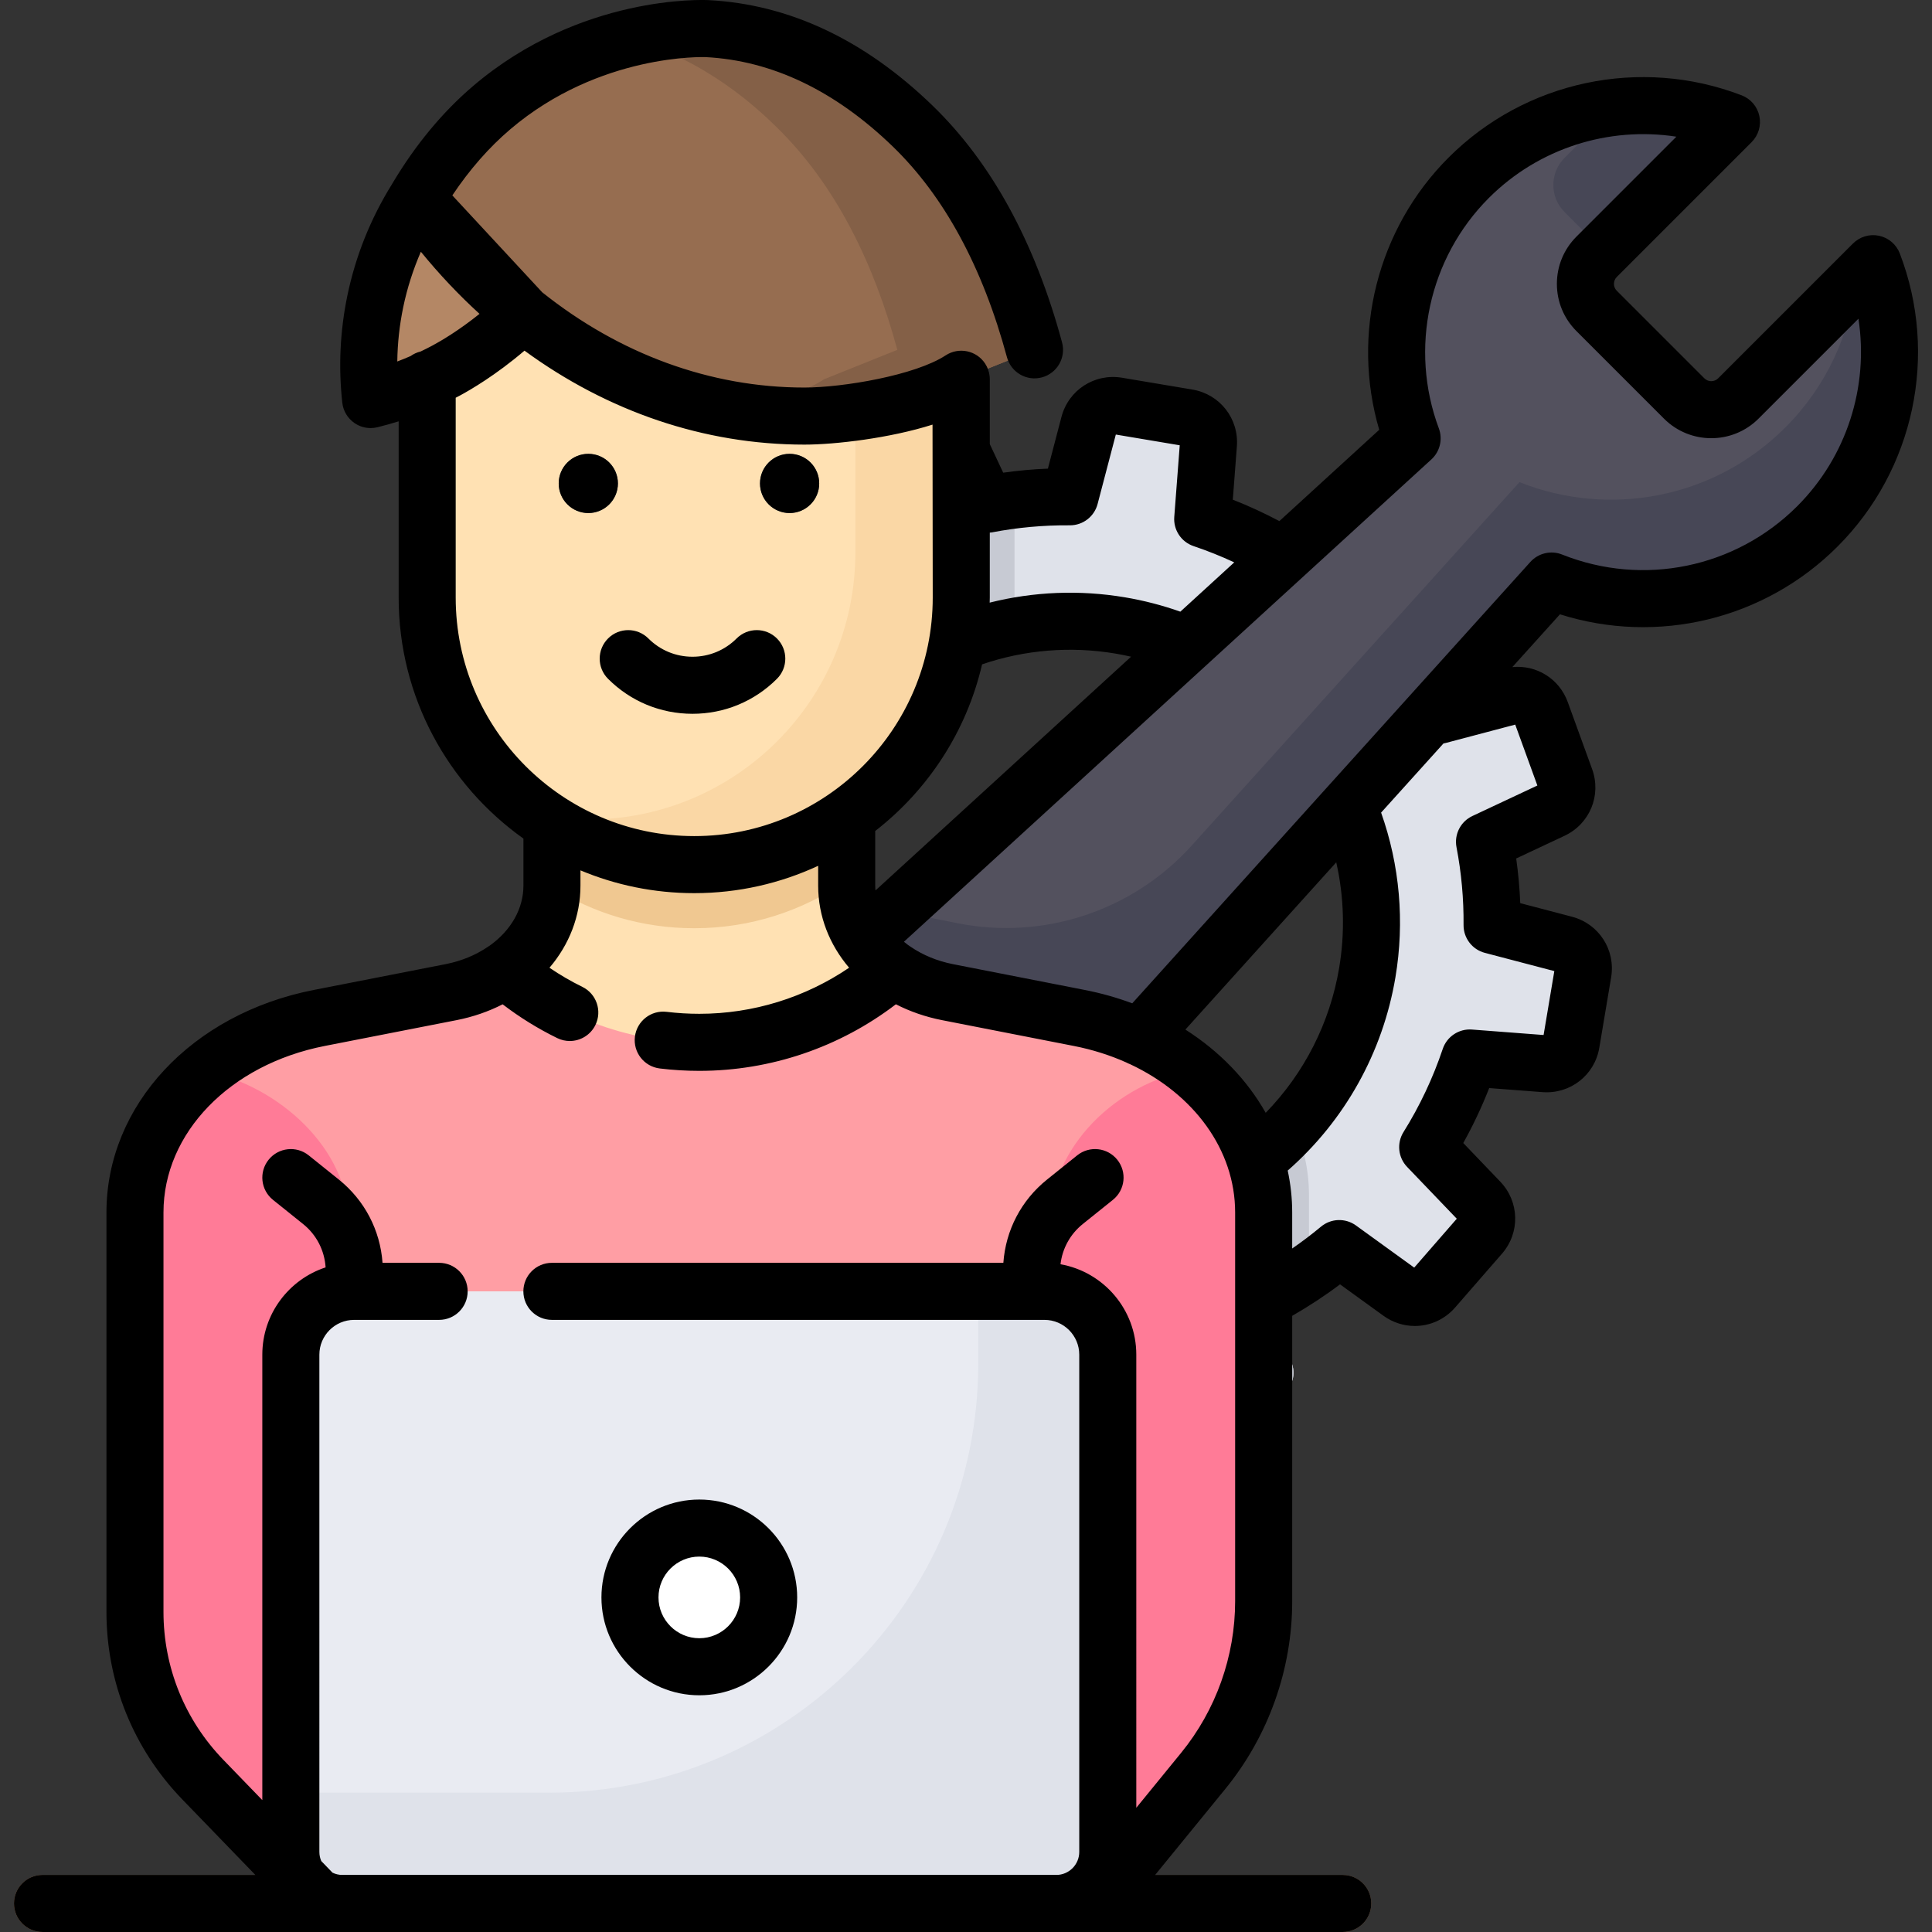 <?xml version="1.0" encoding="iso-8859-1"?>
<!-- Generator: Adobe Illustrator 19.0.0, SVG Export Plug-In . SVG Version: 6.00 Build 0)  -->
<svg version="1.1" id="Capa_1" xmlns="http://www.w3.org/2000/svg" xmlns:xlink="http://www.w3.org/1999/xlink" x="0px" y="0px"
	 viewBox="0 0 512.001 512.001" style="enable-background:new 0 0 512.001 512.001;" xml:space="preserve">
<rect x="0" y="0" width="512.001" height="512.001" fill="#333333" stroke="none"/>
<path style="fill:#DFE2EA;" d="M414.67,250.258l-19.252-5.052c0.066-7.517-0.623-14.915-2.006-22.109l18.004-8.451
	c3.097-1.454,4.573-5.029,3.404-8.243l-6.459-17.77c-1.168-3.215-4.596-5.008-7.904-4.134l-19.257,5.089
	c-3.436-6.169-7.44-12.005-11.959-17.426l11.674-16.137c2.005-2.772,1.564-6.615-1.015-8.861l-14.258-12.418
	c-2.579-2.247-6.447-2.154-8.917,0.212l-14.363,13.761c-7.311-4.563-15.221-8.329-23.631-11.154l1.514-19.846
	c0.26-3.411-2.124-6.457-5.498-7.024l-18.646-3.132c-3.374-0.566-6.622,1.533-7.491,4.842l-5.052,19.252
	c-7.517-0.066-14.914,0.623-22.109,2.006l-5.961-12.699l-2.49-5.304c-1.454-3.097-5.029-4.573-8.245-3.404l-17.77,6.459
	c-3.215,1.168-5.008,4.597-4.134,7.904l5.089,19.257c-6.169,3.436-12.005,7.44-17.426,11.959l-16.137-11.674
	c-2.772-2.005-6.615-1.564-8.861,1.015l-12.418,14.258c-2.247,2.579-2.154,6.447,0.212,8.917l13.761,14.363
	c-4.563,7.311-8.329,15.221-11.155,23.631l-19.846-1.513c-3.411-0.26-6.457,2.124-7.024,5.498l-3.131,18.646
	c-0.566,3.374,1.533,6.623,4.842,7.491l19.252,5.052c-0.066,7.517,0.623,14.914,2.006,22.109l-18.003,8.451
	c-3.097,1.454-4.573,5.029-3.404,8.244l6.459,17.77c1.168,3.215,4.597,5.008,7.904,4.134l19.257-5.089
	c3.436,6.169,7.44,12.005,11.959,17.426l-11.674,16.138c-2.005,2.772-1.564,6.615,1.015,8.861l14.258,12.418
	c2.579,2.247,6.447,2.155,8.917-0.212l14.363-13.762c7.311,4.563,15.221,8.329,23.631,11.155l-1.513,19.846
	c-0.26,3.411,2.124,6.457,5.498,7.024l18.646,3.132c3.374,0.567,6.622-1.533,7.491-4.842l5.052-19.252
	c7.517,0.066,14.914-0.623,22.109-2.006l8.451,18.004c1.454,3.097,5.029,4.573,8.244,3.404l17.77-6.459
	c3.215-1.168,5.008-4.597,4.134-7.904l-5.089-19.257c6.169-3.436,12.005-7.44,17.426-11.959l16.138,11.674
	c2.772,2.005,6.615,1.564,8.861-1.015l12.418-14.258c2.247-2.579,2.154-6.447-0.212-8.917l-13.762-14.363
	c4.563-7.311,8.329-15.221,11.154-23.631l19.847,1.514c3.411,0.26,6.457-2.124,7.024-5.498l3.131-18.646
	C420.079,254.375,417.98,251.126,414.67,250.258z M362.352,257.735c-7.305,43.501-48.491,72.843-91.992,65.537
	c-3.655-0.614-7.21-1.467-10.653-2.541l-18.967-8.798c-26.262-16.705-41.397-48.029-35.917-80.654
	c7.305-43.501,48.491-72.843,91.992-65.537C340.315,173.048,369.657,214.234,362.352,257.735z"/>
<path style="fill:#53515E;" d="M481.62,139.501c18.826-18.826,23.743-46.276,14.787-69.626l-35.73,35.73
	c-3.964,3.963-10.389,3.963-14.352,0l-23.203-23.204c-3.963-3.963-3.963-10.389,0-14.352l35.73-35.73
	c-23.351-8.955-50.801-4.038-69.626,14.787c-18.674,18.674-23.662,45.837-14.999,69.065L226.502,251.262
	c-15.169,13.871-15.698,37.593-1.163,52.127l0,0c14.603,14.603,38.462,13.988,52.294-1.347L411.178,153.98
	C434.701,163.367,462.576,158.546,481.62,139.501z"/>
<g>
	<path style="fill:#474756;" d="M428.059,28.407l-13.435,13.435c-3.964,3.963-3.964,10.389,0,14.352l10.178,10.178l34.051-34.051
		C448.999,28.541,438.417,27.243,428.059,28.407z"/>
	<path style="fill:#474756;" d="M496.408,69.875l-4.585,4.585c-1.595,14.187-7.819,27.951-18.701,38.833
		c-19.044,19.044-46.92,23.867-70.444,14.479l-86.855,96.295c-15.653,17.355-39.3,25.172-62.214,20.572
		c-3.51-0.705-5.792-1.16-5.792-1.16c-3.369-0.659-6.524-1.72-9.404-3.109l-11.909,10.891c-9.48,8.669-10.995,24.517-11.615,23.79
		c-0.793,10.131,2.664,20.552,10.449,28.337l0,0c14.603,14.603,38.462,13.988,52.293-1.347l34.546-38.301l0.007-0.004l-0.001-0.001
		l98.995-109.754c23.524,9.387,51.398,4.565,70.444-14.479C500.446,120.676,505.363,93.226,496.408,69.875z M238.232,287.382
		c0.046,0.047,0.09,0.092,0.136,0.138c-0.084-0.009-0.168-0.015-0.253-0.024L238.232,287.382z"/>
</g>
<path style="fill:#FFE1B3;" d="M286.044,269.772l-34.903-6.834c-15.674-3.069-26.759-14.766-26.759-28.236v-33.109h-78.114v33.109
	c0,13.471-11.085,25.168-26.759,28.236l-34.903,6.834c-28.609,5.602-48.842,26.952-48.842,51.541v37.51h299.122v-37.51
	C334.886,296.725,314.654,275.375,286.044,269.772z"/>
<path style="fill:#F0C891;" d="M183.974,245.993L183.974,245.993c15.023,0,28.95-4.685,40.408-12.668v-31.731h-78.114v33.109
	c0,0.137-0.008,0.272-0.01,0.408C157.177,242.001,170.108,245.993,183.974,245.993z"/>
<path style="fill:#FFE1B3;" d="M183.974,229.135L183.974,229.135c-39.086,0-70.771-31.685-70.771-70.771v-57.859
	c0-39.086,31.685-70.771,70.771-70.771l0,0c39.086,0,70.771,31.685,70.771,70.771v57.859
	C254.746,197.449,223.06,229.135,183.974,229.135z"/>
<path style="fill:#C7CAD3;" d="M268.43,166.08c0.275-2.535,0.426-5.108,0.426-7.716v-25.862c-2.49,0.307-4.961,0.69-7.408,1.161
	l-5.961-12.699l-2.49-5.304c-1.454-3.097-5.029-4.573-8.245-3.404l-3.961,1.439v32.714c0,15.395-4.931,29.631-13.28,41.246
	C238.637,176.702,252.85,169.094,268.43,166.08z"/>
<path style="fill:#FAD7A5;" d="M197.021,30.939c17.956,12.836,29.661,33.856,29.661,57.61v57.859
	c0,39.086-31.685,70.771-70.77,70.771l0,0c-4.457,0-8.817-0.416-13.047-1.205c11.588,8.284,25.78,13.161,41.111,13.161l0,0
	c39.086,0,70.77-31.685,70.77-70.771v-57.859C254.746,65.877,229.873,37.063,197.021,30.939z"/>
<path style="fill:#B48765;" d="M110.375,52.664c-3.577,5.731-8.38,14.963-10.922,27.213c-2.205,10.624-1.923,19.734-1.236,26.011
	c8.61-2.125,15.33-5.167,19.986-7.669c1.838-0.988,10.919-5.956,20.391-15.133l0,0L110.375,52.664z"/>
<path style="fill:#966D50;" d="M274.153,92.713c-6.027-22.325-16.033-43.583-32.311-59.328
	c-5.276-5.104-25.103-24.282-54.448-25.798c0,0-30.62-1.582-57.061,20.917c-7.977,6.788-14.545,15.018-19.957,24.161
	c24.611,35.211,61.531,57.603,102.813,57.603c10.166,0,31.408-3.101,41.557-9.762"/>
<path style="fill:#846047;" d="M241.841,33.384c-5.276-5.104-25.103-24.282-54.448-25.798c0,0-8.686-0.448-20.799,2.531
	c20.751,5.72,34.612,19.126,38.893,23.267c16.277,15.745,26.285,37.003,32.312,59.328l-19.407,7.792
	c-5.895,3.869-15.53,6.534-24.565,8.09c6.322,1.098,12.786,1.671,19.362,1.671c10.166,0,31.408-3.101,41.557-9.762l19.407-7.792
	C268.126,70.387,258.119,49.129,241.841,33.384z"/>
<g>
	<circle style="fill:#53515E;" cx="155.909" cy="128.118" r="7.844"/>
	<circle style="fill:#53515E;" cx="209.253" cy="128.118" r="7.844"/>
</g>
<path style="fill:#FF9EA4;" d="M334.885,321.301c-0.007-24.582-20.238-45.927-48.842-51.527l-34.903-6.834
	c-5.425-1.062-10.3-3.16-14.356-6.006c-13.759,12.014-31.758,19.294-51.46,19.294c-19.701,0-37.701-7.281-51.46-19.294
	c-4.056,2.846-8.93,4.943-14.356,6.006l-34.903,6.834c-28.609,5.602-48.842,26.952-48.842,51.54v37.509l0,0v68.33
	c0,16.6,6.452,32.55,17.993,44.48l31.736,32.808h204.705l28.668-35.137c10.36-12.697,16.018-28.582,16.018-44.969v-65.512v-37.51
	C334.886,321.309,334.885,321.305,334.885,321.301z"/>
<path style="fill:#C7CAD3;" d="M290.201,324.113l0.011,32.714c4.655-0.306,9.25-0.9,13.766-1.768l8.451,18.004
	c1.454,3.097,5.029,4.573,8.245,3.404l17.77-6.459c3.215-1.168,5.008-4.597,4.134-7.904l-5.089-19.257
	c3.231-1.799,6.364-3.763,9.399-5.866v-20.374c0-0.004,0-0.008,0-0.012c-0.002-6.496-1.422-12.762-4.03-18.575
	C329.437,312.856,310.679,322.427,290.201,324.113z"/>
<g>
	<path style="fill:#FF7B97;" d="M54.413,283.789c-11.62,9.68-18.648,23.038-18.648,37.524v37.509l0,0v68.33
		c0,16.6,6.452,32.55,17.993,44.48l31.736,32.808h6.958V324.164C92.452,304.312,73.768,287.744,54.413,283.789z"/>
	<path style="fill:#FF7B97;" d="M334.886,424.334v-65.512v-37.509c0-0.004,0-0.008,0-0.012
		c-0.004-14.619-7.162-28.092-18.979-37.791c-19.716,3.382-37.709,20.289-37.709,40.655l0.059,180.276H290.2l28.668-35.137
		C329.228,456.606,334.886,440.721,334.886,424.334z"/>
</g>
<path style="fill:#E9EBF2;" d="M279.919,504.44H90.731c-7.541,0-13.653-6.113-13.653-13.654V358.998
	c0-9.266,7.511-16.776,16.776-16.776h182.942c9.266,0,16.776,7.511,16.776,16.776v131.788
	C293.572,498.327,287.46,504.44,279.919,504.44z"/>
<path style="fill:#DFE2EA;" d="M276.796,342.222h-17.549v19.13c0,62.812-50.92,113.732-113.732,113.732H77.078v15.703
	c0,7.541,6.113,13.654,13.653,13.654h189.187c7.541,0,13.654-6.113,13.654-13.654V358.998
	C293.572,349.733,286.061,342.222,276.796,342.222z"/>
<circle style="fill:#FFFFFF;" cx="185.323" cy="423.334" r="18.377"/>
<path style="fill:#966D50;" d="M355.839,512H11.262c-4.175,0-7.56-3.385-7.56-7.56s3.385-7.56,7.56-7.56h344.576
	c4.175,0,7.56,3.385,7.56,7.56S360.014,512,355.839,512z"/>
<path d="M503.467,67.168c-0.916-2.391-2.982-4.155-5.486-4.687c-2.506-0.532-5.109,0.239-6.919,2.049l-35.73,35.73
	c-1.008,1.008-2.651,1.009-3.66,0l-23.203-23.204c-1.009-1.009-1.009-2.651,0-3.66l35.73-35.73c1.81-1.81,2.582-4.414,2.049-6.919
	c-0.533-2.504-2.297-4.569-4.687-5.486c-26.862-10.302-57.353-3.825-77.679,16.501c-18.895,18.895-25.839,46.718-18.373,72.138
	l-26.461,24.197c-4.001-2.12-8.124-4.022-12.341-5.675l1.078-14.129c0.562-7.36-4.504-13.832-11.784-15.055l-18.646-3.131
	c-7.283-1.222-14.182,3.24-16.055,10.378l-3.597,13.707c-3.962,0.162-7.919,0.521-11.842,1.075l-3.554-7.572v-17.092
	c0-0.004,0-0.007,0-0.011v-0.088c0-0.109-0.01-0.196-0.013-0.295c-0.005-0.126-0.006-0.253-0.017-0.379
	c-0.004-0.048-0.012-0.089-0.018-0.135c-0.123-1.155-0.509-2.3-1.191-3.339c-2.29-3.491-6.978-4.461-10.468-2.173
	c-8.046,5.28-27.211,8.523-37.409,8.523c-24.984,0-49.047-8.926-69.477-25.223l-23.844-25.701c4.561-6.826,9.71-12.71,15.363-17.52
	c23.68-20.15,51.514-19.141,51.772-19.125c17.593,0.908,34.274,8.877,49.582,23.682c13.639,13.193,23.823,31.989,30.269,55.865
	c1.088,4.031,5.238,6.419,9.269,5.328c4.031-1.089,6.417-5.238,5.328-9.269c-7.167-26.549-18.726-47.675-34.355-62.793
	c-18.008-17.42-37.964-26.812-59.312-27.915c-1.369-0.069-33.948-1.46-62.35,22.71c-8.156,6.94-15.374,15.655-21.462,25.902
	c-0.003,0.005-0.006,0.008-0.009,0.013c-0.01,0.017-0.02,0.034-0.03,0.051c-0.02,0.034-0.042,0.068-0.062,0.102
	c-0.005,0.008-0.007,0.016-0.012,0.024c-5.659,9.109-9.634,19.034-11.807,29.503c-1.935,9.328-2.389,18.874-1.348,28.37
	c0.238,2.166,1.399,4.125,3.185,5.374c1.281,0.896,2.795,1.363,4.33,1.363c0.605,0,1.213-0.073,1.81-0.22
	c1.892-0.467,3.764-0.991,5.615-1.57v46.707c0,26.335,13.077,49.66,33.065,63.867v12.471c0,6.148-3.293,11.784-8.71,15.738
	c-0.258,0.154-0.51,0.323-0.751,0.509c-3.149,2.136-6.937,3.738-11.19,4.569l-34.903,6.834c-32.353,6.335-54.95,30.58-54.95,58.959
	v105.839c0,18.661,7.145,36.325,20.119,49.736l19.339,19.992h-56.4c-4.175,0-7.56,3.385-7.56,7.56s3.385,7.56,7.56,7.56h74.232
	h5.238h189.187H290.2h65.639c4.175,0,7.56-3.385,7.56-7.56s-3.385-7.56-7.56-7.56h-49.713l18.601-22.797
	c11.427-14.006,17.721-31.674,17.721-49.749v-75.624c4.388-2.515,8.636-5.298,12.676-8.341l11.5,8.319
	c2.522,1.824,5.433,2.713,8.32,2.713c3.957,0,7.871-1.67,10.673-4.889l12.417-14.258c4.85-5.566,4.653-13.784-0.454-19.113
	l-9.799-10.227c2.614-4.691,4.912-9.56,6.874-14.563l14.13,1.079c7.369,0.553,13.832-4.505,15.054-11.784l3.131-18.647
	c1.222-7.279-3.24-14.181-10.378-16.055l-13.707-3.597c-0.162-3.963-0.521-7.919-1.074-11.842l12.82-6.019
	c6.681-3.136,9.819-10.732,7.297-17.67l-6.459-17.769c-2.256-6.205-8.32-9.895-14.683-9.257l12.62-13.991
	c25.827,8.188,54.196,1.413,73.562-17.954C507.292,124.521,513.769,94.03,503.467,67.168z M183.52,189.164
	c-8.454,0-16.402-3.292-22.381-9.271c-2.952-2.952-2.952-7.739,0-10.691c2.952-2.952,7.739-2.952,10.691,0
	c3.123,3.123,7.274,4.841,11.689,4.841s8.567-1.72,11.689-4.841c2.952-2.952,7.739-2.953,10.691,0c2.952,2.952,2.952,7.738,0,10.691
	C199.922,185.872,191.974,189.164,183.52,189.164z M262.877,141.086c6.769-1.301,13.714-1.93,20.616-1.871c0.022,0,0.044,0,0.067,0
	c3.433,0,6.439-2.315,7.312-5.641l4.832-18.414l16.938,2.845l-1.449,18.983c-0.263,3.45,1.851,6.64,5.131,7.742
	c3.662,1.23,7.258,2.673,10.765,4.303l-14.284,13.063c-4.775-1.686-9.713-2.966-14.738-3.809
	c-11.968-2.01-24.152-1.508-35.795,1.418c0.008-0.449,0.034-0.892,0.034-1.342v-17.216
	C262.496,141.125,262.686,141.123,262.877,141.086z M232.01,235.98c-0.031-0.424-0.069-0.848-0.069-1.278v-14.479
	c13.985-10.868,24.193-26.358,28.322-44.164c11.299-3.857,23.422-4.856,35.297-2.862c1.406,0.236,2.804,0.515,4.191,0.832
	L232.01,235.98z M106.856,81.413c1.051-5.068,2.632-9.975,4.678-14.696c4.869,5.967,10.064,11.464,15.545,16.458
	c-5.554,4.47-10.293,7.222-12.454,8.384c-1.04,0.559-2.102,1.086-3.17,1.598c-0.967,0.23-1.86,0.642-2.643,1.204
	c-1.163,0.504-2.336,0.989-3.526,1.436C105.348,90.967,105.872,86.157,106.856,81.413z M120.764,158.363v-52.959
	c0.339-0.176,0.682-0.346,1.018-0.526c2.891-1.553,9.644-5.488,17.214-11.95c22.044,16.124,47.617,24.899,74.192,24.899
	c8.156,0,22.653-1.71,33.943-5.299l0.054,45.836c0,34.855-28.356,63.211-63.21,63.211S120.764,193.218,120.764,158.363z
	 M327.326,424.334c0,14.602-5.083,28.875-14.316,40.19l-11.878,14.558V358.997c0-11.968-8.686-21.939-20.085-23.956
	c0.486-4.175,2.564-7.981,5.9-10.659l7.984-6.409c3.256-2.614,3.777-7.372,1.163-10.627c-2.614-3.256-7.372-3.778-10.627-1.163
	l-7.984,6.409c-6.839,5.49-10.965,13.426-11.582,22.07H146.259c-4.175,0-7.56,3.385-7.56,7.56s3.385,7.56,7.56,7.56h130.538
	c5.082,0,9.217,4.135,9.217,9.216v131.788c0,3.36-2.734,6.093-6.093,6.093H90.731c-0.933,0-1.815-0.218-2.607-0.595l-2.986-3.087
	c-0.321-0.741-0.501-1.555-0.501-2.413V358.998c0-5.082,4.135-9.216,9.216-9.216h22.521c4.175,0,7.56-3.385,7.56-7.56
	s-3.385-7.56-7.56-7.56h-14.999c-0.617-8.645-4.744-16.581-11.582-22.07l-7.984-6.409c-3.257-2.615-8.015-2.093-10.627,1.163
	c-2.614,3.256-2.093,8.015,1.163,10.627l7.984,6.41c3.554,2.852,5.67,6.99,5.962,11.487c-9.727,3.188-16.774,12.348-16.774,23.128
	V477.05l-10.326-10.675c-10.231-10.577-15.867-24.507-15.867-39.224V321.313c0-21.051,17.574-39.194,42.735-44.122l34.903-6.834
	c4.418-0.865,8.528-2.302,12.246-4.202c4.519,3.457,9.367,6.459,14.472,8.954c1.068,0.522,2.199,0.769,3.314,0.769
	c2.797,0,5.487-1.559,6.798-4.242c1.834-3.751,0.278-8.278-3.473-10.111c-3.017-1.475-5.921-3.171-8.699-5.06
	c5.202-6.108,8.209-13.652,8.209-21.763v-4.048c9.285,3.886,19.468,6.041,30.146,6.041c11.726,0,22.85-2.608,32.847-7.246v5.254
	c0,8.107,3.003,15.648,8.201,21.755c-11.655,7.913-25.466,12.211-39.698,12.211c-2.89,0-5.799-0.175-8.648-0.522
	c-4.145-0.508-7.914,2.446-8.418,6.591c-0.505,4.145,2.446,7.914,6.591,8.418c3.451,0.42,6.975,0.633,10.474,0.633
	c18.895,0,37.179-6.241,52.096-17.643c3.725,1.905,7.84,3.347,12.267,4.213l34.903,6.834c4.954,0.97,9.609,2.46,13.899,4.376
	c0.329,0.178,0.665,0.335,1.011,0.461c16.921,7.936,27.825,22.706,27.825,39.284v103.02H327.326z M354.12,228.527
	c2.066,9.12,2.346,18.604,0.775,27.956c-2.45,14.595-9.274,27.948-19.473,38.425c-4.908-8.704-12.199-16.272-21.28-22.058
	L354.12,228.527z M383.134,196.895l18.418-4.868l5.868,16.142l-17.22,8.083c-3.13,1.47-4.865,4.875-4.211,8.271
	c1.301,6.768,1.93,13.704,1.87,20.616c-0.03,3.46,2.293,6.5,5.641,7.379l18.414,4.832l-2.845,16.939l-18.983-1.449
	c-3.448-0.264-6.639,1.851-7.741,5.131c-2.594,7.72-6.092,15.133-10.401,22.035c-1.832,2.933-1.438,6.737,0.955,9.233l13.163,13.737
	l-11.28,12.952l-15.436-11.166c-2.8-2.026-6.618-1.895-9.273,0.319c-2.446,2.039-4.997,3.968-7.628,5.784v-9.553
	c0-3.785-0.414-7.494-1.187-11.099c15.116-13.254,25.2-31.289,28.548-51.226c2.471-14.713,1.146-29.696-3.798-43.64l16.529-18.326
	C382.737,196.985,382.935,196.948,383.134,196.895z M476.275,134.156c-16.354,16.353-40.807,21.378-62.295,12.804
	c-2.94-1.173-6.297-0.39-8.416,1.958l-53.584,59.408c-0.22,0.217-0.427,0.445-0.618,0.684l-51.302,56.878
	c-3.991-1.48-8.184-2.676-12.564-3.534l-34.903-6.834c-4.252-0.833-8.041-2.433-11.189-4.569c-0.242-0.188-0.494-0.357-0.753-0.511
	c-0.381-0.278-0.741-0.572-1.1-0.866l139.778-127.824c2.274-2.08,3.058-5.333,1.982-8.22c-7.891-21.156-2.685-45.131,13.261-61.077
	c13.168-13.169,31.719-19.001,49.688-16.233l-26.482,26.483c-3.345,3.345-5.187,7.791-5.187,12.521
	c0,4.731,1.842,9.177,5.187,12.521l23.203,23.204c6.905,6.905,18.139,6.905,25.043,0l26.482-26.482
	C495.276,102.434,489.442,120.988,476.275,134.156z"/>
<circle cx="155.909" cy="128.118" r="7.844"/>
<circle cx="209.253" cy="128.118" r="7.844"/>
<path d="M185.325,449.269c14.302,0,25.937-11.635,25.937-25.937c0-14.302-11.635-25.937-25.937-25.937s-25.937,11.635-25.937,25.937
	C159.388,437.633,171.023,449.269,185.325,449.269z M185.325,412.514c5.964,0,10.817,4.853,10.817,10.817
	c0,5.964-4.853,10.817-10.817,10.817c-5.964,0-10.817-4.853-10.817-10.817C174.508,417.366,179.361,412.514,185.325,412.514z"/>
<g>
</g>
<g>
</g>
<g>
</g>
<g>
</g>
<g>
</g>
<g>
</g>
<g>
</g>
<g>
</g>
<g>
</g>
<g>
</g>
<g>
</g>
<g>
</g>
<g>
</g>
<g>
</g>
<g>
</g>
</svg>
